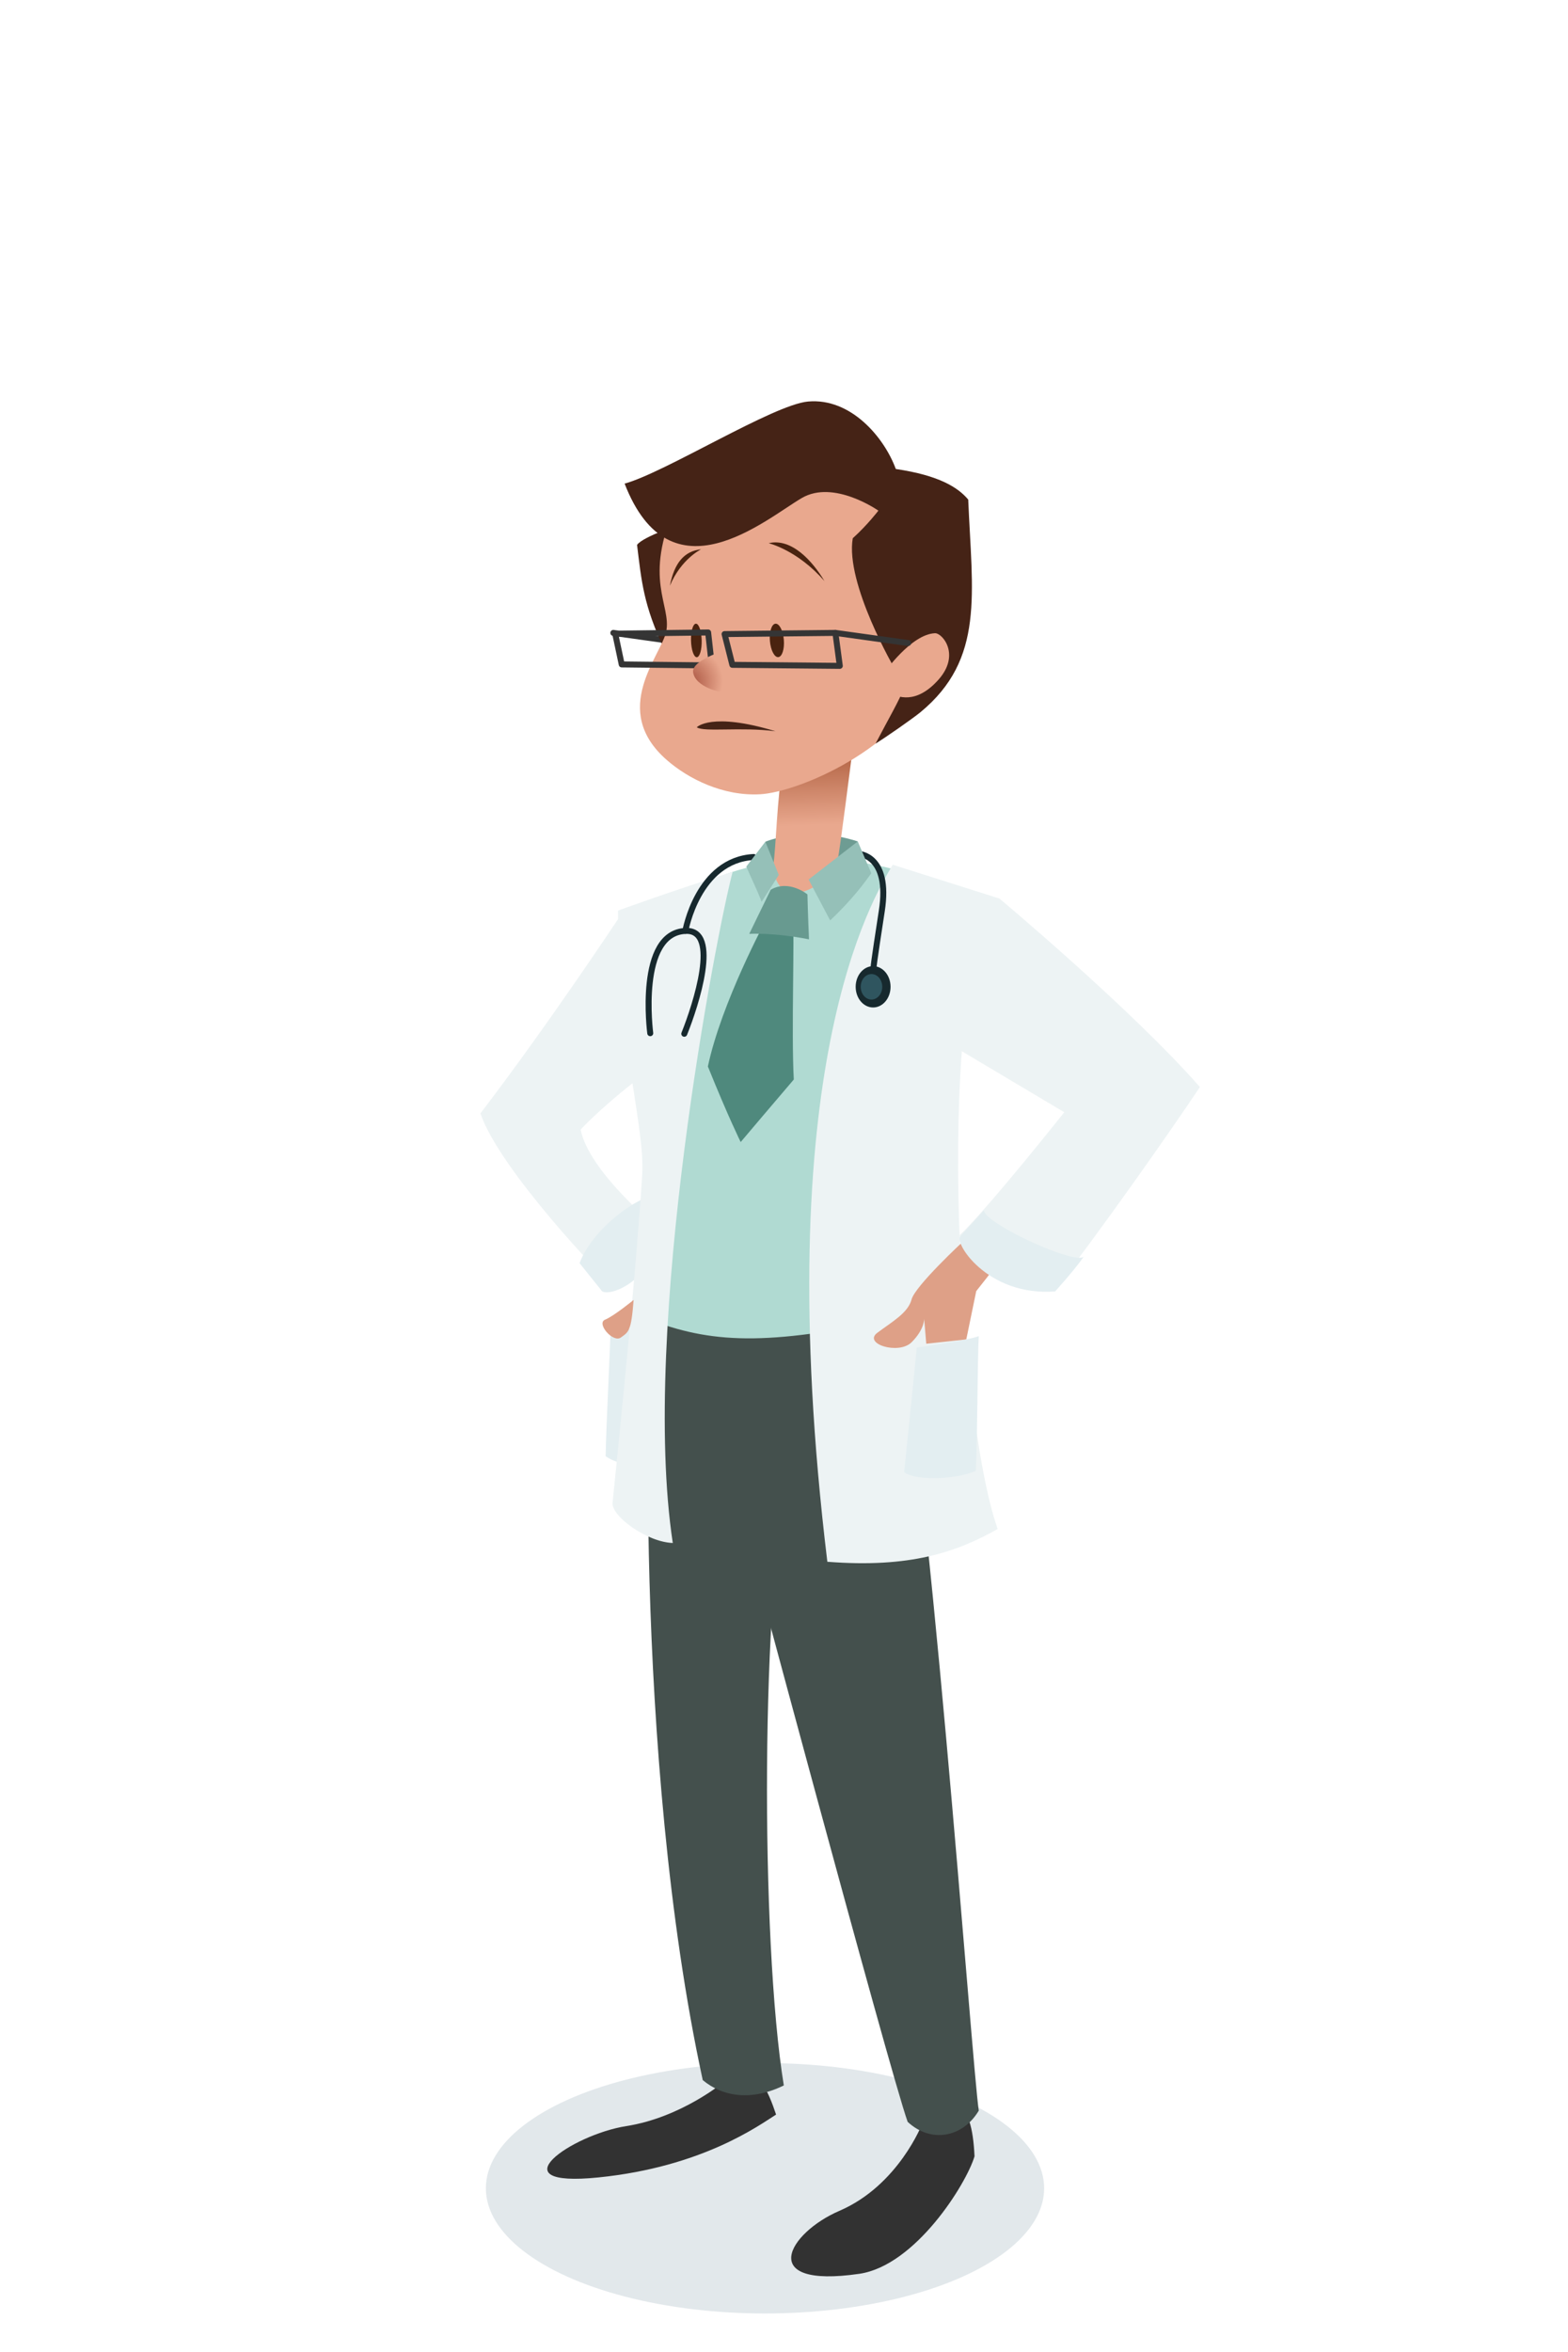 <?xml version="1.0" encoding="UTF-8" standalone="no"?><!DOCTYPE svg PUBLIC "-//W3C//DTD SVG 1.1//EN" "http://www.w3.org/Graphics/SVG/1.1/DTD/svg11.dtd"><svg width="100%" height="100%" viewBox="0 0 501 751" version="1.1" xmlns="http://www.w3.org/2000/svg" xmlns:xlink="http://www.w3.org/1999/xlink" xml:space="preserve" xmlns:serif="http://www.serif.com/" style="fill-rule:evenodd;clip-rule:evenodd;stroke-linecap:round;stroke-linejoin:round;stroke-miterlimit:1.5;"><rect id="MedecinA" x="0.206" y="0.379" width="500" height="750" style="fill:none;"/><g><g><path d="M197.472,293.511c-0,-0 -22.215,33.598 -43.97,62.047c6.136,18.129 40.332,53.671 40.798,53.456c8.627,-3.977 15.803,-16.941 15.803,-16.941c-0,-0 -21.798,-17.664 -24.587,-31.331c5.578,-6.116 23.837,-21.911 30.81,-23.584c6.972,-1.674 -18.854,-43.647 -18.854,-43.647Z" style="fill:#edf3f4;"/><path d="M185.185,403.384c3.57,-9.544 14.149,-17.622 19.643,-20.193c1.445,1.233 3.372,-0.534 7.62,4.708c-1.754,22.039 -19.427,26.952 -20.402,24.036l-6.861,-8.551Z" style="fill:#e3eef1;"/><path d="M195.97,202.113l23.235,3.234" style="fill:none;stroke:#343434;stroke-width:1.91px;"/><ellipse cx="244.431" cy="698.816" rx="89.188" ry="39.98" style="fill:#e2e8eb;"/><path d="M208.261,426.36c0,0 -10.654,-2.722 -13.11,-4.322c-0.081,6.927 -1.533,34.254 -1.639,42.992c4.073,2.989 12.627,3.976 15.354,1.242c-0.19,-9.926 -0.605,-39.912 -0.605,-39.912Z" style="fill:#e3eef1;"/><path d="M244.537,268.811c-0,0 12.734,-5.525 29.53,-0.106c-5.579,10.984 -15.46,10.53 -18.754,9.735c-3.293,-0.795 -11.557,1.868 -10.776,-9.629Z" style="fill:#6e9c93;"/><path d="M231.262,664.863c-0,0 -13.566,11.335 -31.131,14.092c-17.564,2.758 -41.983,19.76 -8.853,16.39c33.129,-3.37 51.122,-16.543 56.692,-20.066c-2.285,-6.74 -6.998,-20.066 -16.708,-10.416Z" style="fill:#323232;"/><path d="M294.666,678.189c-0,0 -7.596,19.703 -26.445,27.821c-16.474,7.095 -26.67,24.896 6.31,20.124c17.993,-2.604 34.272,-28.798 36.842,-37.529c-0.857,-18.993 -6.997,-20.066 -16.707,-10.416Z" style="fill:#323232;"/><path d="M208.986,423.852c-2.14,-0.573 -6.928,136.962 15.555,240.43c6.546,5.428 15.71,6.666 25.9,1.693c-7.531,-46.222 -7.364,-159.683 1.84,-195.584c5.021,-33.208 -38.934,-116.862 -43.295,-46.539Z" style="fill:#44504d;"/><path d="M235.76,480.595c0,0 48.518,181.044 54.248,197.005c7.391,6.881 17.571,5.086 22.731,-3.59c-2.092,-12.565 -16.592,-218.908 -27.612,-260.28c-42.324,-4.186 -61.499,18.848 -49.367,66.865Z" style="fill:#44504d;"/><path d="M223.444,282.97c0,-0 32.04,-19.584 78.92,0.301c-8.116,41.836 -9.706,107.352 -11.379,136.637c-44.347,10.041 -62.336,9.204 -81.999,2.092c1.255,-44.346 4.836,-110.414 14.458,-139.03Z" style="fill:#b0dad2;"/><path d="M285.244,276.144c-6.312,10.653 -39.956,65.162 -20.896,222.596c26.457,2.078 41.365,-3.099 54.418,-10.462c-13.38,-38.12 -20.236,-178.255 0.576,-201.323c-15.407,-4.886 -34.098,-10.811 -34.098,-10.811Z" style="fill:#edf3f4;"/><path d="M197.46,290.796c0,-0 17.264,-6.343 36.629,-12.365c-5.228,19.668 -29.549,145.584 -19.124,214.315c-8.368,-0.302 -19.678,-8.618 -19.245,-12.853c2.51,-24.544 7.482,-73.189 9.459,-104.509c0.996,-15.787 -7.719,-41.613 -7.719,-84.588Z" style="fill:#edf3f4;"/><path d="M274.321,272.68c-0,0 10.196,0.292 7.428,18.208c-2.767,17.915 -2.621,17.915 -2.621,17.915" style="fill:none;stroke:#17292e;stroke-width:1.91px;"/><path d="M319.342,286.955c-0,0 42.285,35.364 64.04,60.186c-10.041,15.062 -32.075,46.299 -45.741,63.87c-19.524,-3.904 -25.859,-5.674 -31.059,-16.503c9.583,-9.156 33.462,-39.321 33.462,-39.321l-44.97,-26.769c0,-0 0.391,-42.52 24.268,-41.463Z" style="fill:#edf3f4;"/><path d="M218.223,167.167c0,0 -12.651,4.049 -14.675,6.832c1.434,11.639 2.024,19.314 8.856,33.653c6.832,14.338 7.591,-33.906 5.819,-40.485" style="fill:#452316;"/><path d="M250.214,244.018c-2.027,11.39 -2.208,25.89 -3.126,32.36c-0.355,2.501 1.702,8.419 5.678,8.837c5.596,0.588 13.877,-5.488 14.857,-10.39c0.923,-4.619 4.126,-30.559 5.017,-37.189c1.161,-8.641 -21.146,-0.81 -22.426,6.382Z" style="fill:url(#_Linear1);"/><path d="M215.996,161.241c-10.682,23.711 -1.419,31.898 -3.122,40.395c-1.531,7.646 -18.205,25.036 0.195,41.085c6.929,6.043 18.005,11.562 29.741,10.927c12.243,-0.662 45.046,-14.407 55.073,-38.161c15.957,-37.805 3.513,-55.961 -12.839,-66.491c-10.844,-6.984 -56.823,-14.892 -69.048,12.245Z" style="fill:#e9a88e;"/><path d="M247.777,199.175c1.227,-0.102 2.424,2.206 2.669,5.152c0.246,2.946 -0.551,5.421 -1.778,5.523c-1.228,0.103 -2.424,-2.206 -2.67,-5.151c-0.246,-2.946 0.551,-5.421 1.779,-5.524Z" style="fill:#4a230f;"/><path d="M245.606,173.465c-0,-0 9.259,2.228 17.832,12.123c-3.772,-6.353 -10.486,-13.863 -17.832,-12.123Z" style="fill:#4a230f;"/><path d="M224.012,175.425c0,-0 -6.353,3.02 -9.968,11.617c1.4,-7.255 4.575,-11.071 9.968,-11.617Z" style="fill:#4a230f;"/><path d="M222.349,199.176c0.939,-0.025 1.766,2.353 1.844,5.308c0.079,2.956 -0.62,5.375 -1.559,5.4c-0.939,0.025 -1.765,-2.354 -1.844,-5.309c-0.079,-2.955 0.62,-5.374 1.559,-5.399Z" style="fill:#4a230f;"/><path d="M286.059,213.901c-0,-0 -16.062,-27.49 -13.591,-42.007c4.633,-4.17 8.189,-8.824 8.189,-8.824c-0,0 -14.24,-10.027 -24.49,-4.02c-11.725,6.871 -41.905,33.23 -56.592,-4.607c12.956,-3.552 47.449,-25.201 58.595,-26.215c13.679,-1.245 24.366,11.465 28.05,21.542c13.876,2.048 19.899,5.909 23.142,9.769c1.246,30.034 5.351,50.889 -15.266,67.901c-2.389,1.971 -11.249,8.151 -14.343,10.027c8.489,-16.217 13.58,-23.103 6.306,-23.566Z" style="fill:#452316;"/><path d="M196.564,202.356l2.082,9.824l28.794,0.324l-1.177,-10.526l-29.699,0.378Z" style="fill:none;stroke:#353535;stroke-width:1.91px;"/><path d="M231.621,207.703c0,-0 -10.55,3.122 -10.162,6.873c0.497,4.81 9.086,6.813 10.395,6.463" style="fill:url(#_Radial2);"/><path d="M222.634,232.256c0,-0 4.542,-4.987 25.143,1.265c-11.067,-1.434 -22.875,0.352 -25.143,-1.265Z" style="fill:#452316;"/><path d="M282.534,214.848c0,-0 8.557,-12.294 16.189,-12.63c2.368,-0.123 8.253,6.842 1.131,14.836c-7.121,7.993 -13.104,5.673 -15.858,3.998" style="fill:#e9a88e;"/><path d="M231.515,202.491l2.483,9.824l34.331,0.324l-1.404,-10.526l-35.41,0.378Z" style="fill:none;stroke:#353535;stroke-width:1.91px;"/><path d="M266.925,202.113l23.236,3.234" style="fill:none;stroke:#343434;stroke-width:1.91px;"/><path d="M244.813,293.662c-0,-0 -14.309,26.453 -18.634,46.917c6.655,16.472 10.481,24.125 10.481,24.125c0,-0 12.811,-15.14 16.97,-19.965c-0.831,-14.974 0.333,-47.417 -0.332,-50.911c-0.666,-3.494 -8.485,-0.166 -8.485,-0.166Z" style="fill:#4f897d;"/><path d="M246.256,284.127l-6.863,14.1c0,0 7.737,-0.499 19.092,1.747c-0.374,-8.859 -0.499,-14.35 -0.499,-14.35c-0,0 -5.865,-4.866 -11.73,-1.497Z" style="fill:#689a90;"/><path d="M307.719,396.456c0,-0 -15.35,14.223 -16.469,18.534c-1.12,4.311 -6.278,7.139 -10.936,10.633c-4.659,3.494 6.821,7.154 10.98,2.995c4.16,-4.16 3.993,-7.487 3.993,-7.487l0.666,7.986l12.789,-1.383l3.183,-15.421l5.467,-6.936c-0,-0 -5.061,-1.651 -9.673,-8.921Z" style="fill:#dea087;"/><path d="M202.452,415.123c-0,0 -6.219,5.111 -9.115,6.304c-2.896,1.192 2.556,7.496 5.026,5.707c2.47,-1.789 3.322,-1.874 4.089,-12.011Z" style="fill:#dea087;"/><path d="M292.927,430.312c-0,-0 16.032,-2.154 19.805,-3.621c-0.426,6.921 -0.426,34.287 -0.958,43.018c-6.283,2.769 -19.06,3.301 -22.894,0.426c1.065,-9.903 4.047,-39.823 4.047,-39.823Z" style="fill:#e3eef1;"/><path d="M258.359,280.877l6.887,13.058c4.839,-4.569 9.276,-9.539 13.146,-15.076l-4.325,-10.154l-15.708,12.172Z" style="fill:#95c0b8;"/><path d="M207.762,329.949c0,0 -4.238,-32.132 11.38,-32.668c11.027,-0.378 3.19,23.652 -0.505,32.849" style="fill:none;stroke:#17292e;stroke-width:1.91px;"/><path d="M218.989,297.288c-0,-0 3.958,-22.622 21.816,-23.611" style="fill:none;stroke:#17292e;stroke-width:1.91px;"/><path d="M248.833,279.396l-5.484,8.596c-1.478,-3.925 -3.137,-7.147 -4.9,-11.244l6.088,-7.937l4.296,10.585Z" style="fill:#95c0b8;"/><ellipse cx="278.973" cy="315.132" rx="5.576" ry="6.6" style="fill:#17292e;"/><ellipse cx="278.45" cy="315.132" rx="3.439" ry="4.071" style="fill:#2f555f;"/><path d="M314.368,386.542c0.479,4.398 29.654,17.653 31.932,14.694c-0.993,1.619 -4.643,6.153 -9.157,11.167c-22.043,1.711 -32.878,-16.329 -30.149,-17.748l7.374,-8.113Z" style="fill:#e3eef1;"/></g></g><defs><linearGradient id="_Linear1" x1="0" y1="0" x2="1" y2="0" gradientUnits="userSpaceOnUse" gradientTransform="matrix(0.869,24.239,-47.162,1.691,261.038,239.237)"><stop offset="0" style="stop-color:#ae5e3e;stop-opacity:1"/><stop offset="1" style="stop-color:#e9a88e;stop-opacity:1"/></linearGradient><radialGradient id="_Radial2" cx="0" cy="0" r="1" gradientUnits="userSpaceOnUse" gradientTransform="matrix(11.605,-2.639,2.442,10.739,219.15,217.747)"><stop offset="0" style="stop-color:#a24a37;stop-opacity:1"/><stop offset="1" style="stop-color:#e9a88e;stop-opacity:1"/></radialGradient></defs></svg>